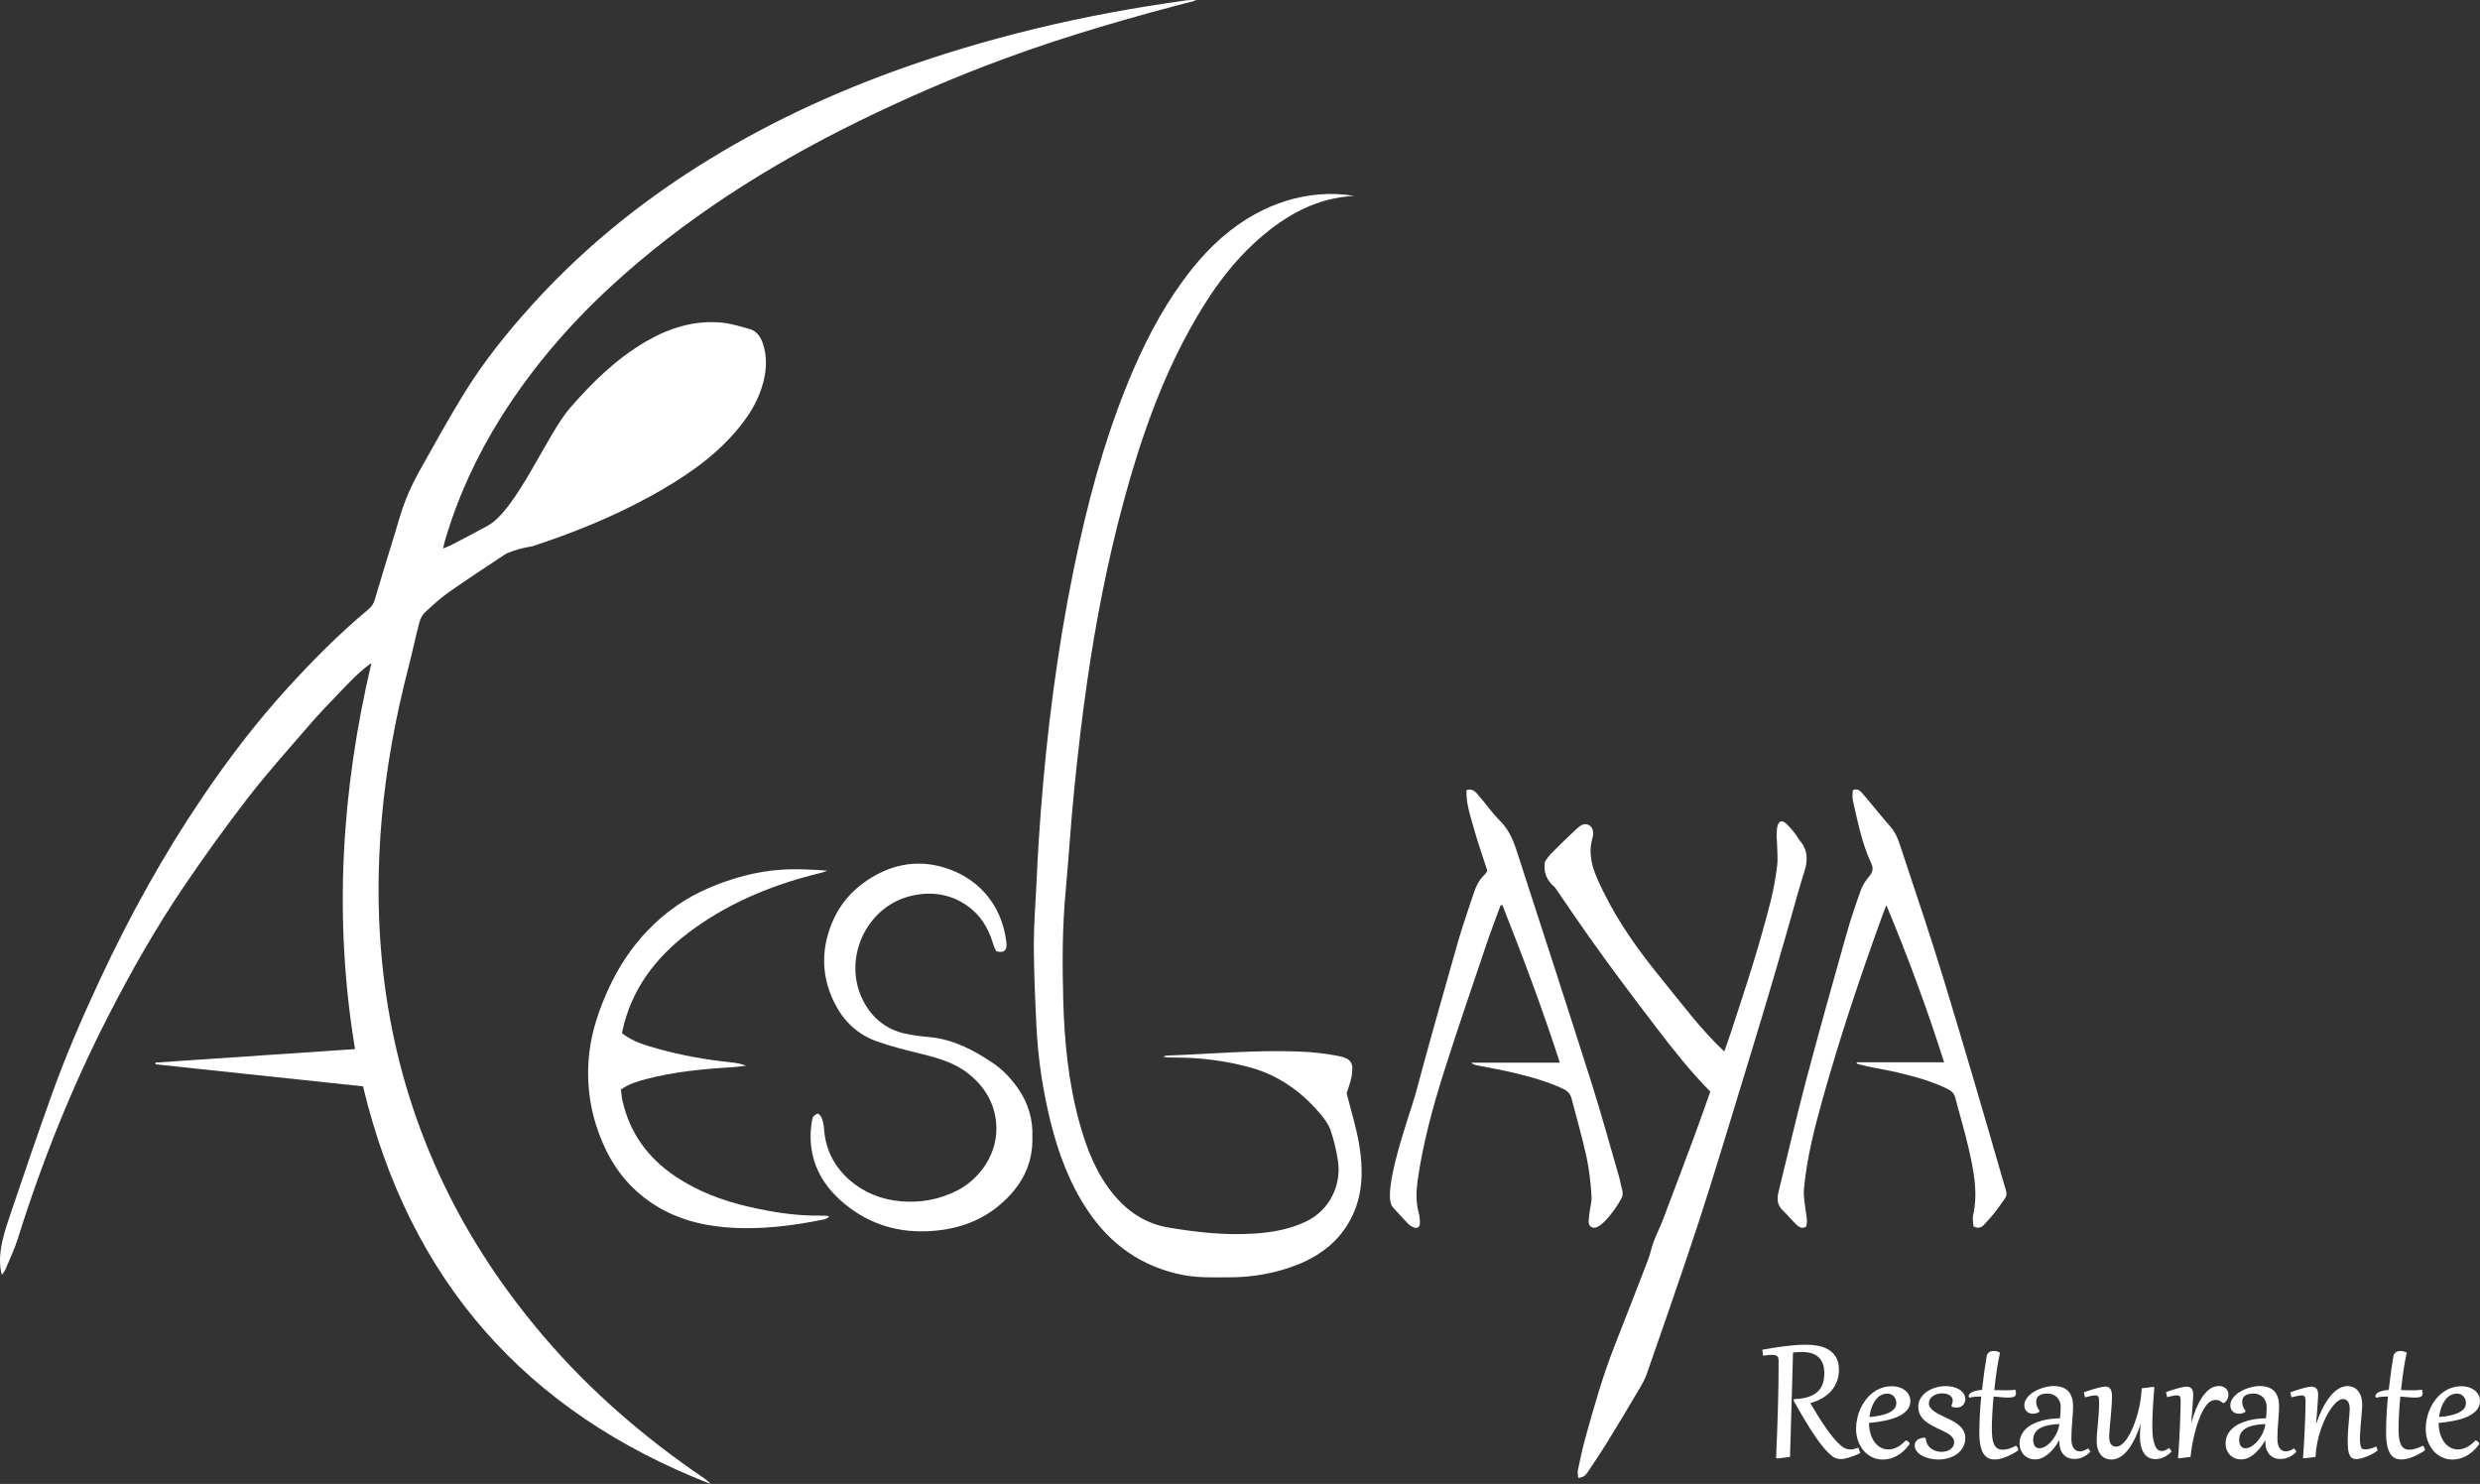 <?xml version="1.0" encoding="UTF-8"?>
<svg id="Capa_2" data-name="Capa 2" xmlns="http://www.w3.org/2000/svg" viewBox="0 0 4204.27 2515.7">
  <rect x="0" y="0" width="4204.27" height="2515.7" fill="#333333" stroke="none"/>
  <defs>
    <style>
      .cls-1 {
        fill: #fff;
        stroke-width: 0px;
      }
    </style>
  </defs>
  <g id="Capa_1-2" data-name="Capa 1">
    <g>
      <path class="cls-1" d="M3.19,2161.31c-9.88-34.47,5.33-75.85,16.26-108.2,22.3-65.97,44.81-131.87,68.32-197.42,24-66.93,52.27-132.14,82.38-196.56,49.94-106.83,106.81-209.73,172.95-307.41,43.14-63.7,89.57-124.86,141.31-181.91,43.95-48.47,89.86-94.9,140.18-136.82,5.45-4.54,8.73-9.53,10.74-16.35,10.87-36.81,22.15-73.49,33.42-110.18,6.05-19.7,11.37-39.71,18.88-58.84,6.99-17.81,15.62-35.11,24.97-51.83,23.66-42.33,47.2-84.78,72.49-126.13,33.17-54.23,72.8-103.81,115.32-150.99,77.3-85.76,164.95-159.49,261.43-222.79,109.34-71.73,226.15-128.43,348.8-173.43,80.39-29.5,162.36-53.82,245.52-74.02,82.61-20.07,166.17-35.34,250.35-47.2,7.05-.99,14.11-1.86,21.68-.61-110.27,28.5-218.75,59.61-325.72,98.98-84.37,31.05-166.71,66.73-247.44,106.31-151.56,74.3-296.22,165.84-420.47,280.63-71.35,65.92-133.9,139.12-185.56,221.42-41.08,65.45-73.12,135.09-94.87,209.34-1.04,3.54-1.74,7.17-3.02,12.51,5.07-2.02,8.61-3.1,11.83-4.77,21.3-11.09,42.64-22.12,63.71-33.65,49.04-26.86,100.82-155.09,139.68-199.74,37.6-43.22,78.24-83.22,128.33-112.44,40.04-23.36,82.59-36.71,129.22-32.23,15.58,1.5,30.9,6.4,46.15,10.49,12.19,3.27,18.94,12.56,22.94,24.02,7.69,22.08,6.77,44.25,1.02,66.61-8.36,32.49-26.08,59.66-47.71,84.58-40.02,46.08-90.11,79.07-142.9,108.2-64.13,35.39-131.84,62.6-201.37,85.35-15.22,2.18-29.86,6.31-43.91,12.4-32.48,21.39-65.03,42.72-96.85,65.08-14.47,10.17-27.71,22.21-40.66,34.32-4.58,4.28-7.97,10.91-9.59,17.08-6.7,25.51-12.13,51.34-18.71,76.88-21.75,84.42-37.68,169.89-45.21,256.74-18.69,215.57,11.37,422.97,105.5,619.41,44.97,93.84,102.4,179.38,169.94,258.45,79.01,92.49,170.34,170.87,270.61,239.23,4.22,2.87,8.32,5.91,11.45,9.93-313.13-121.73-510.5-345.1-589.14-674.05-117.13-12.44-234.53-24.92-351.93-37.39.06-.97.12-1.95.18-2.92,112.41-7.59,224.81-15.17,338.22-22.83-36.6-220.84-23.32-437.68,27.79-654.6-21.6,15.38-38.1,33.67-55.19,51.22-18.08,18.58-35.87,37.51-52.81,57.13-34.18,39.58-69.16,78.62-101.12,119.95-37.6,48.62-73.55,98.63-108.07,149.49-47.25,69.61-88.85,142.68-127.34,217.54-62.77,122.08-113.69,248.92-154.68,379.87-5.57,17.81-13.7,34.83-20.91,52.1-1.51,3.62-4.2,6.74-6.34,10.1Z"/>
      <path class="cls-1" d="M2295.78,332.11c-63.31,3.18-114.9,32.01-161.14,72.49-49.49,43.32-86.19,96.64-117.67,153.73-50.89,92.27-84.84,191.08-112.26,292.43-27.26,100.73-47.02,202.99-61.88,306.17-8.55,59.31-15.4,118.91-21.46,178.53-5.91,58.19-9.38,116.62-14.78,174.86-5.74,61.87-5.83,123.89-4.09,185.81,1.98,70.55,8.85,140.82,28.02,209.18,12.13,43.24,28.27,84.71,57.46,119.92,24.52,29.59,54.85,49.36,93.07,55.84,48.37,8.2,97.05,13.45,146.16,10.18,29.74-1.98,58.83-7.21,86.38-20.19,41.77-19.68,60.77-63.54,54.59-103.33-2.72-17.49-6.76-34.99-12.5-51.7-3.47-10.08-10.43-19.43-17.44-27.75-31.73-37.64-70.9-65.46-118.34-78.51-42.11-11.59-85.61-17.1-129.55-16.94-6,.02-11.99,0-18.4-1.35,1.89-.68,3.77-1.9,5.69-1.96,75.35-2.65,150.59-9.9,226.08-6.78,21.48.89,43.1,3.19,64.2,7.24,23.18,4.46,27.49,12.08,23.28,35.41-1.75,9.71-5.55,19.06-8.26,28.02,7.32,29.46,16.78,58.87,21.6,89.03,6.33,39.59,6.26,79.59-11.23,117.22-19.27,41.46-52.42,68.02-94.11,84.5-37.02,14.64-75.73,21.2-115.48,21.27-26.88.05-53.77,1.12-80.45-4.35-68.65-14.09-121.07-51.62-159.63-109.39-30.52-45.72-49.35-96.39-62.51-149.4-13.22-53.25-21.4-107.3-24.04-162.08-2.19-45.55-4.26-91.14-4.47-136.73-.15-34.02,2.7-68.05,4.32-102.07,1.22-25.4,2.3-50.81,4.01-76.18,2.3-33.96,4.76-67.93,7.83-101.83,12.41-136.81,31.81-272.62,61.88-406.69,22.3-99.42,50.53-197.15,91.15-290.93,26.27-60.66,57.72-118.28,99.15-170.07,30.3-37.88,65.43-70.23,108.35-93.53,33.31-18.09,68.55-29.17,106.55-32.52,20.27-1.79,40.03-.81,59.94,2.45Z"/>
      <path class="cls-1" d="M2899.4,1850.58c-33.4-33.89-62.07-69.96-90-106.65-19.79-26-39.68-51.92-59.16-78.15-19.19-25.84-38.17-51.84-56.75-78.12-19.41-27.45-38.34-55.23-57.23-83.03-14.75-12.32-20.41-27.08-16.97-44.29,3.37-4.66,6.58-9.56,10.62-13.6,14.21-14.23,28.51-28.4,43.29-42.03,5.58-5.15,13.09-10.32,20.68-5.79,7.92,4.72,7.95,14.09,5.71,21.94-9.6,33.64,4.72,62.48,18.58,90.87,26.07,53.41,60.77,101.37,98.18,147.24,33.74,41.38,67.67,87.14,106.74,123.56,4.44-12.73,8.65-24.13,12.4-35.67,12.75-39.22,25.81-78.35,37.83-117.8,10.18-33.4,19.71-67.03,28.3-100.87,5.06-19.93,8.65-40.35,11.1-60.76,1.58-13.17-.06-26.73-.32-40.11-.02-.8-5.09-48.3,15.59-31.17,8.73,8.33,16.21,17.64,22.45,27.93,13.85,15.67,14.97,32.68,8.79,52.23-10.69,33.79-19.66,68.12-29.52,102.18-11.74,40.56-23.43,81.13-35.53,121.58-15.53,51.91-31.37,103.72-47.2,155.54-16.38,53.61-32.62,107.25-49.45,160.72-12.67,40.26-25.8,80.39-39.37,120.36-21.89,64.47-44.18,128.8-66.66,193.07-2.98,8.52-7.57,16.6-12.2,24.41-17.87,30.18-35.84,60.3-54.22,90.18-10.57,17.18-21.91,33.89-33.06,50.7-3.46,5.22-7.44,10.11-16.59,10.3-.21-4.46-1.33-9.05-.45-13.21,3.86-18.21,7.67-36.47,12.63-54.39,14.58-52.67,29.52-105.24,49.54-156.21,18.96-48.25,37.84-96.54,56.42-144.94,4.08-10.62,6.25-21.97,10.22-32.64,4.32-11.59,10.16-22.61,14.56-34.18,18.08-47.52,36.01-95.09,53.71-142.75,9.34-25.15,18.1-50.51,27.35-76.42Z"/>
      <path class="cls-1" d="M2486.15,1339.38c11.42-3.42,16.24,4.41,21.33,10.23,12.01,13.72,22.37,29.04,35.29,41.79,14.7,14.52,22.32,32.33,28.39,51.01,42.43,130.64,84.92,261.27,126.5,392.19,16.85,53.05,31.51,106.8,47.05,160.26,2.01,6.91,3.01,14.11,5.01,21.02,2.18,7.52,1.27,13.93-3.79,20.19,4.22-5.23-29.91,51.9-46.81,44.75-8.37-3.54-5.54-12.57-5.11-19.27.74-11.45,4.76-22.92,4.02-34.17-1.44-21.94-3.71-44.06-8.37-65.5-7.24-33.29-16.81-66.07-25.31-99.08-2.02-7.84-6.21-12.95-13.94-16.64-27.55-13.13-56.79-20.84-86.2-27.91-20.07-4.82-40.49-8.15-60.74-12.21-3.16-.63-6.24-1.65-9.2-4.51h150.11c-29.61-91.48-62.68-179.59-97.42-267.09-1,.06-1.99.11-2.99.17-8.02,21.96-16.5,43.76-23.97,65.91-24.39,72.33-49.23,144.52-72.32,217.27-19.02,59.95-35.45,120.7-44.33,183.17-2.58,18.14-3.28,36.31,1.6,54.37,1.6,5.93,2.25,12.31,2.15,18.47-.11,6.71-4.56,9.42-10.78,6.92-3.46-1.39-6.85-3.68-9.45-6.36-8.68-8.96-17-18.28-25.45-27.48-21.34-23.23,30.19-162.14,38.17-191.9,23.13-86.26,47.55-172.18,72.01-258.09,7.75-27.23,17.37-53.93,26.13-80.87,4.05-12.45,9.28-24.18,19.15-33.35,2.38-2.21,3.89-5.35,4.62-6.39-7.72-23.89-15.68-45.97-21.9-68.54-6.16-22.36-14.52-44.51-13.46-68.35Z"/>
      <path class="cls-1" d="M1750.15,1926.72c1.49,48.41-19.44,85.2-54.36,115.18-35.87,30.79-78.59,43.75-124.88,45.46-55.74,2.06-105.09-15.46-146.57-52.94-32.07-28.98-50.37-64.98-50.21-108.98.04-9.95,1.31-20.02,3.34-29.76.67-3.2,5.19-6.71,8.65-7.72,1.56-.46,5.92,4.44,7.05,7.61,2.08,5.8,3.39,12.07,3.82,18.23,2.48,35.46,17.72,64.81,44.22,87.6,24.28,20.88,53.6,32.25,85.36,35.12,33.59,3.03,65.93-2.81,96.41-18.3,36.23-18.42,71.73-62.81,65.54-117.28-3.83-33.71-20.98-60.34-47.38-81.18-23.28-18.38-50.97-26.07-79.12-33.05-25.11-6.23-50.38-12.39-74.74-20.96-41.37-14.54-66.96-45.54-81.25-85.93-14.29-40.39-10.79-80.54,6.19-119.34,12.22-27.92,31.95-50.49,57.01-67.46,38.39-26,80.94-35.83,126.27-23.73,59.48,15.88,102.2,61.53,110.35,126.51,2.35,14.93-3.22,20.58-16.71,16.94-3.07-4.69-4.88-10.33-6.57-15.76-7.81-25.08-21.17-46.26-42.93-61.5-28.97-20.3-61.09-24.58-94.85-16.73-76.41,17.76-117.83,107.58-81.22,178.29,14.61,28.23,37.63,47.34,68.81,54.85,14.38,3.46,29.31,4.96,44.08,6.4,40.08,3.9,74.29,22.02,106.78,43.9,16.82,11.33,30.78,26.13,42.4,42.79,17.28,24.79,25.61,52.42,24.52,81.74Z"/>
      <path class="cls-1" d="M3147.93,1800.93h147.85c-28.75-90.87-61.34-178.77-97.88-266.41-2.54,6.56-5.2,13.08-7.59,19.69-36.91,102.16-71.49,205.09-100.69,309.74-13.82,49.52-26.55,99.4-31.34,150.75-1.22,13.12,1.45,26.69,3.15,39.95,1.1,8.55,3.39,16.9.19,25.16-7.41,3.77-12.61.09-17.1-4.42-7.46-7.47-14.12-15.78-21.82-22.98-9.69-9.06-10.71-19.39-7.69-31.54,15.53-62.45,29.86-125.21,46.32-187.41,22-83.13,45.31-165.93,68.61-248.71,7.15-25.41,15.67-50.48,24.55-75.35,2.98-8.34,8.16-16.3,13.87-23.16,6.18-7.41,8.29-13.33,3.77-22.97-15.82-33.74-22.66-70.29-31.02-106.32-.64-2.77-.62-5.73-.63-8.61,0-2.83.35-5.66.57-8.63,7.82-3.91,12.39,1.02,16.37,5.51,8.91,10.06,17.27,20.61,25.9,30.93,7.09,8.47,14.04,17.06,21.4,25.29,10.98,12.26,15.15,27.77,20.08,42.69,23.84,72.1,48.29,144.02,70.41,216.65,34.57,113.49,67.84,227.38,100.71,341.38,7.86,27.24,9.78,20.48-9.47,47.07-6.73,9.3-14.44,17.94-22.24,26.38-4.28,4.63-9.71,8.09-18.43,3.71-.35-5.6-2.3-12.48-.9-18.6,9.14-39.87.53-78.45-8.19-116.86-6.26-27.61-14.83-54.68-21.7-82.16-1.98-7.93-6.33-12.06-13.25-15.5-26.92-13.35-55.7-21.03-84.64-28.02-22.98-5.55-46.92-8.22-69.57-15.05.13-.74.25-1.47.38-2.21Z"/>
      <path class="cls-1" d="M1054.38,1751.49c18.72,14.81,39.7,20.47,60.37,26.34,40.71,11.55,82.31,18.72,124.4,23.14,8.55.9,17.04,2.34,25.74,5.64-7.26.87-14.5,2.12-21.79,2.54-49.88,2.92-99.54,7.49-148.04,20.3-14.33,3.79-28.66,7.93-42.41,17.55.82,6.06,1.21,12.65,2.64,19.02,12.31,54.74,43.03,96.91,89.14,127.98,37.89,25.54,80.01,41.41,124.34,51.66,39.86,9.22,80.07,15.7,121.16,15.16,3.85-.05,7.7.06,11.54.24.84.04,1.65.69,4.48,1.97-3.72,1.84-6.1,3.67-8.74,4.21-55.73,11.32-111.91,18.28-168.83,13.19-40.99-3.67-80.07-14-115.76-35.94-38.95-23.95-67.34-56.9-86.65-97.78-24.37-51.59-33.48-106.33-26.85-162.74,4.44-37.76,16.92-73.83,32.88-108.51,16.61-36.1,38.19-68.98,65.57-97.63,29.8-31.18,64.54-55.69,104.51-72.67,39.21-16.66,79.86-27.84,122.28-30.75,25.77-1.77,51.77-.33,78.24,1.58-3.13,1.14-6.18,2.59-9.4,3.37-77.75,18.71-151.15,47.78-216.38,94.66-56.8,40.82-100.34,92.13-118.75,161.53-1.34,5.04-2.36,10.17-3.69,15.94Z"/>
      <g>
        <path class="cls-1" d="M3148.97,2454.73c-2.24.83-4.32,1.46-6.18,1.88-3.49.78-7.63.84-11.2,0-1.69-.4-3.4-1.06-5.08-1.96-1.71-.92-3.51-2.15-5.37-3.67-1.88-1.54-3.93-3.47-6.1-5.74-2.76-2.81-5.74-6.18-8.87-10.03-3.13-3.84-6.63-8.54-10.43-13.96-3.78-5.41-8.01-11.81-12.55-19.03-4.28-6.8-9.07-14.71-14.24-23.53,6.83-1.91,13.14-4.44,18.78-7.53,6.2-3.4,11.56-7.55,15.93-12.33,4.38-4.8,7.82-10.32,10.22-16.41,2.4-6.1,3.62-12.89,3.62-20.21,0-7.96-1.47-14.75-4.38-20.17-2.91-5.42-6.96-9.85-12.05-13.18-5.04-3.29-11.05-5.67-17.88-7.08-6.74-1.39-14.15-2.09-22.02-2.09-5.82,0-11.99.26-18.33.77-6.34.51-12.72,1.18-18.96,1.99-6.24.8-12.42,1.7-18.38,2.67-5.95.97-11.48,1.92-16.46,2.83l-1.41.26,1.36,10.11,1.5-.22c5.44-.79,9.96-1.2,13.43-1.2,2.43,0,4.44.22,5.96.67,1.39.4,2.48,1.02,3.23,1.83.76.83,1.31,1.93,1.62,3.28.35,1.5.53,3.34.53,5.47,0,13.34-.11,26.61-.32,39.41-.22,12.87-.5,25.96-.85,38.9-.35,13.01-.8,26.6-1.33,40.39-.54,13.83-1.13,28.47-1.78,43.91l-.06,1.4,3.02.34,20.58-2.61,1.17-38.21c.38-12.35.73-24.38,1.05-36.09.32-11.7.65-22.92.97-33.66.32-10.74.61-20.62.85-29.63l.65-23.94c.17-6.25.31-11.36.41-15.34,2.55-.3,4.92-.54,7.06-.73,2.49-.21,5.14-.32,7.87-.32,12.62,0,22.24,3.04,28.6,9.04,6.33,5.97,9.54,15.19,9.54,27.41,0,6.42-.9,12.3-2.66,17.48-1.74,5.1-4.59,9.55-8.46,13.24-3.89,3.71-9.07,6.69-15.4,8.87-6.4,2.2-14.38,3.51-23.71,3.87l-1.24.05-.43,2.78.25.45c7.02,12.65,13.55,23.97,19.4,33.63,5.86,9.67,11.26,18.16,16.07,25.21,4.81,7.07,9.2,13.05,13.03,17.78,3.84,4.73,7.28,8.54,10.21,11.31,1.81,1.75,3.52,3.29,5.11,4.57,1.63,1.32,3.3,2.43,4.94,3.27,1.65.86,3.37,1.51,5.09,1.94,1.73.43,3.56.65,5.45.65,3.67,0,8.27-.79,13.66-2.36,5.32-1.55,11.5-3.92,18.37-7.06l1.24-.56-3.2-9.36-1.44.54Z"/>
        <path class="cls-1" d="M3217.52,2401.55c6.46-2.93,11.62-6.56,15.32-10.79,3.81-4.35,5.74-9.52,5.74-15.36,0-4-.88-7.64-2.61-10.81-1.71-3.14-4.04-5.81-6.92-7.95-2.84-2.11-6.19-3.75-9.95-4.88-3.73-1.11-7.71-1.68-11.81-1.68-6.17,0-12.03.98-17.42,2.91-5.37,1.93-10.37,4.62-14.85,8.01-4.47,3.37-8.52,7.41-12.03,11.99-3.5,4.56-6.5,9.56-8.93,14.86-2.43,5.3-4.31,10.94-5.59,16.77-1.28,5.84-1.93,11.76-1.93,17.6,0,7.19,1.13,14.02,3.36,20.32,2.23,6.31,5.38,11.88,9.35,16.58,3.99,4.71,8.83,8.48,14.37,11.19,5.56,2.73,11.76,4.11,18.42,4.11,3.88,0,7.86-.52,11.84-1.54,3.98-1.02,7.94-2.62,11.78-4.74,3.82-2.12,7.55-4.79,11.09-7.94s6.88-6.92,9.93-11.16c.35-.47.54-1.01.54-1.54,0-.72-.27-1.43-.81-2.11-.38-.48-.84-.94-1.36-1.36-.49-.4-1.03-.77-1.61-1.1-.54-.31-.98-.56-1.33-.73l-.98-.5-.77.79c-5.07,5.23-10.12,9.05-15.02,11.35-9.63,4.54-19.06,4.54-26.94.24-3.94-2.15-7.41-5.2-10.34-9.07-2.95-3.91-5.3-8.68-6.99-14.19-1.7-5.53-2.56-11.74-2.56-18.45,9.4-.86,18.29-2.15,26.45-3.82,8.6-1.76,16.19-4.12,22.56-7.01ZM3169.19,2402.27c.32-2.55.79-5.17,1.38-7.81.73-3.24,1.7-6.46,2.89-9.56,1.17-3.07,2.61-6.02,4.28-8.75,1.64-2.7,3.57-5.09,5.72-7.12,2.12-2,4.56-3.6,7.24-4.76,2.65-1.15,5.65-1.73,8.93-1.73,2.14,0,4.16.42,6.01,1.24,1.85.83,3.47,1.98,4.8,3.41,1.34,1.44,2.41,3.17,3.17,5.13.76,1.97,1.15,4.12,1.15,6.4,0,3.41-.98,6.34-3,8.98-2.06,2.68-5.1,5.04-9.04,7-4.04,2.01-9.09,3.68-14.99,4.96-5.48,1.19-11.71,2.07-18.53,2.62Z"/>
        <path class="cls-1" d="M3308.45,2382.39l-.22.5.64,2.12.79.22c2.59.73,5.12,1.11,7.54,1.11h0c2.64-.06,4.93-.58,6.79-1.54,1.85-.95,3.37-2.15,4.52-3.58,1.14-1.41,1.96-2.96,2.45-4.59.47-1.59.71-3.09.71-4.46,0-3.51-.94-6.72-2.79-9.54-1.8-2.75-4.27-5.11-7.32-7.03-3-1.88-6.54-3.33-10.53-4.3-7-1.71-14.88-1.95-23.14-.5-3.6.63-7.16,1.61-10.56,2.9-3.42,1.29-6.67,2.93-9.68,4.86-3.04,1.95-5.75,4.25-8.06,6.84-2.33,2.62-4.2,5.6-5.55,8.86-1.36,3.29-2.05,6.93-2.05,10.83,0,3.6.53,6.93,1.58,9.9,1.05,2.96,2.51,5.68,4.34,8.08,1.81,2.37,3.96,4.56,6.39,6.52,2.38,1.92,4.98,3.72,7.72,5.36,2.72,1.63,5.58,3.17,8.48,4.55,2.88,1.37,5.75,2.74,8.59,4.07,3.21,1.56,6.34,3.1,9.3,4.59,2.89,1.46,5.45,3.06,7.62,4.77,2.11,1.66,3.82,3.51,5.06,5.51,1.19,1.9,1.79,4.16,1.79,6.71s-.57,4.71-1.7,6.68c-1.15,2.01-2.71,3.73-4.62,5.1-1.95,1.4-4.25,2.5-6.81,3.25-5.39,1.59-11.42,1.52-17.29-.16-3.02-.86-5.82-2.2-8.3-3.98-2.46-1.75-4.56-4.05-6.25-6.83-1.67-2.75-2.7-6.09-3.06-9.93l-.06-.6-1.54-1.35-.59.02c-1.98.06-3.95.33-5.85.81-1.95.49-3.73,1.25-5.32,2.24-1.64,1.04-2.99,2.39-3.99,4.04-1.03,1.69-1.55,3.74-1.55,6.11,0,2.67.62,5.15,1.84,7.38,1.18,2.17,2.82,4.16,4.86,5.91,2,1.72,4.36,3.25,7.01,4.56,2.61,1.29,5.42,2.4,8.35,3.28,2.91.88,5.96,1.55,9.06,1.99,3.1.44,6.14.66,9.05.66,5.82,0,11.51-.79,16.93-2.36,5.44-1.58,10.34-3.92,14.55-6.97,4.25-3.07,7.69-6.9,10.23-11.37,2.57-4.51,3.87-9.73,3.87-15.51,0-4.87-1.06-9.18-3.15-12.82-2.05-3.56-4.75-6.75-8.05-9.49-3.25-2.7-6.98-5.13-11.09-7.24-4.04-2.07-8.16-4.1-12.24-6.04-3.64-1.71-7.17-3.45-10.49-5.14-3.27-1.67-6.2-3.49-8.7-5.39-2.44-1.85-4.42-3.9-5.88-6.1s-2.09-4.44-2.09-7.12c0-2.06.5-4.09,1.49-6.02,1-1.96,2.48-3.74,4.38-5.29,1.92-1.57,4.33-2.86,7.16-3.82,2.85-.96,6.13-1.45,9.77-1.45,2.03,0,4.14.23,6.26.69,2.07.45,3.97,1.18,5.65,2.17,1.64.97,3.02,2.22,4.1,3.74,1.03,1.44,1.57,3.26,1.62,5.39,0,1.12-.15,2.37-.45,3.71-.3,1.35-.81,2.86-1.52,4.49Z"/>
        <path class="cls-1" d="M3418.5,2451.68l-.76-.76-.96.48c-4.48,2.21-8.51,3.84-11.98,4.83-8.07,2.31-14.39,1.83-18.53-.79-2.38-1.51-4.29-3.73-5.67-6.6-1.43-2.99-2.45-6.71-3.01-11.05-.58-4.43-.87-9.55-.87-15.22,0-3.06.05-6.69.16-10.78.11-4.09.28-8.61.52-13.45.24-4.79.56-9.98.97-15.42.37-4.98.82-10.13,1.34-15.34,4.64.34,8.98.71,12.92,1.1,4.4.43,8.46.65,12.05.65,3.92,0,6.87-.37,9.02-1.14,1.8-.64,3.94-2.2,3.94-6.02,0-.75-.09-1.56-.27-2.41-.17-.78-.39-1.65-.67-2.61l-.38-1.31-1.34.25c-3.01.57-6.96.86-11.75.86h-4.24c-1.66,0-3.55-.03-5.61-.08-2.07-.05-4.31-.11-6.71-.16-1.86-.04-3.79-.1-5.77-.18,1.04-10.01,2.29-20.29,3.75-30.61,1.52-10.81,3.43-21.44,5.67-31.57l.24-1.08-.97-.55c-1.35-.76-2.81-1.35-4.35-1.76-2.49-.66-5.56-.88-8.78-.27-1.28.25-2.49.68-3.6,1.29-1.14.63-2.14,1.49-2.99,2.56-.88,1.1-1.48,2.49-1.8,4.14-1.4,7.85-2.81,16.89-4.21,26.86-1.34,9.6-2.63,19.92-3.82,30.69-2.86.23-5.54.59-7.98,1.06-2.83.55-5.3,1.26-7.35,2.1-2.12.87-3.81,1.87-5.04,2.98-1.43,1.29-2.15,2.73-2.15,4.3,0,.67.13,1.27.4,1.8l.54,1.08,1.17-.29c2.49-.62,5.55-1.08,9.08-1.37,3.11-.25,6.48-.42,10.04-.49-.47,4.66-.9,9.39-1.28,14.09-.43,5.27-.78,10.67-1.05,16.03-.27,5.3-.48,10.62-.65,15.81-.16,5.2-.24,10.3-.24,15.18,0,8.78.62,16.17,1.85,21.95,1.24,5.86,3.03,10.61,5.29,14.11,2.33,3.6,5.16,6.15,8.4,7.58,3.16,1.4,6.7,2.11,10.49,2.11,2.84,0,5.89-.37,9.05-1.09,3.12-.71,6.4-1.74,9.74-3.05,3.33-1.31,6.75-2.9,10.17-4.71,3.41-1.81,6.85-3.86,10.21-6.09l.76-.5-.09-.9c-.25-2.44-1.24-4.54-2.93-6.24Z"/>
        <path class="cls-1" d="M3538.81,2456.14c-4.85,2.91-9.27,4.39-13.11,4.39-4.22,0-7.53-1.71-10.14-5.24-2.67-3.62-4.03-9.2-4.03-16.59,0-4.85.15-9.79.44-14.68.29-4.9.63-9.74,1.01-14.38.38-4.66.72-9.16,1.01-13.38.3-4.28.45-8.25.45-11.81,0-5.28-.6-10.09-1.79-14.3-1.21-4.29-3.17-8-5.8-11.03-2.66-3.05-6.15-5.41-10.37-7-4.16-1.56-9.21-2.36-15.02-2.36-3.15,0-6.59.35-10.25,1.04-3.64.68-7.31,1.68-10.92,2.97-3.61,1.28-7.16,2.88-10.55,4.74-3.42,1.88-6.48,4.04-9.09,6.42-2.64,2.41-4.79,5.12-6.4,8.06-1.65,3.01-2.49,6.27-2.49,9.68,0,2.14.38,4.1,1.13,5.84.75,1.75,1.79,3.25,3.1,4.46,1.3,1.21,2.86,2.14,4.64,2.78,1.74.62,3.64.94,5.63.94,3.34,0,6.68-.81,9.95-2.41l.54-.27.8-2.21-.48-.65c-1.74-2.35-3.07-4.79-3.95-7.25-.88-2.43-1.32-4.88-1.32-7.28,0-2.02.33-3.91.99-5.64.64-1.69,1.67-3.11,3.12-4.36,1.48-1.26,3.46-2.28,5.88-3.02,2.48-.76,5.59-1.14,9.25-1.14,2.68,0,5.39.46,8.08,1.37,2.65.9,5.06,2.29,7.16,4.15,2.09,1.84,3.81,4.25,5.11,7.16,1.31,2.92,1.97,6.43,1.97,10.45,0,3.77-.12,7.26-.36,10.38-.21,2.71-.47,5.55-.78,8.47-5.45.05-10.87.42-16.12,1.1-5.71.73-11.19,1.86-16.29,3.36-5.13,1.5-9.95,3.41-14.32,5.68-4.42,2.29-8.28,5.06-11.46,8.22-3.21,3.18-5.76,6.84-7.58,10.86-1.83,4.05-2.76,8.61-2.76,13.53,0,3.83.65,7.42,1.92,10.68,1.28,3.26,3.09,6.13,5.4,8.53,2.31,2.4,5.13,4.3,8.37,5.67,3.24,1.36,6.86,2.05,10.75,2.05,4.75,0,9.34-1.16,13.66-3.44,4.22-2.24,8.25-5.2,11.97-8.81,3.69-3.58,7.12-7.71,10.21-12.26,1.85-2.73,3.58-5.51,5.17-8.31-.03.81-.04,1.62-.04,2.42,0,4.83.62,9.14,1.85,12.83,1.25,3.74,3.04,6.89,5.32,9.38,2.29,2.5,5.06,4.4,8.22,5.66,3.12,1.25,6.57,1.88,10.24,1.88,4.87,0,9.58-.99,14.01-2.95,4.4-1.95,8.52-4.83,12.24-8.55l.88-.87-3.83-5.67-1.22.73ZM3489.12,2423.32c-1.17,3.52-2.67,6.93-4.45,10.12-1.78,3.19-3.8,6.17-6.02,8.86-2.21,2.68-4.55,5.01-6.96,6.93-2.39,1.9-4.84,3.41-7.3,4.48-2.38,1.04-4.7,1.57-6.91,1.57-1.89,0-3.51-.36-4.81-1.07-1.32-.72-2.42-1.71-3.27-2.96-.89-1.3-1.55-2.83-1.96-4.55-.43-1.79-.65-3.69-.65-5.66,0-3.49.58-6.59,1.73-9.21,1.15-2.63,2.76-4.94,4.79-6.86,2.05-1.95,4.54-3.61,7.39-4.93,2.91-1.35,6.12-2.46,9.53-3.29,3.44-.84,7.14-1.47,10.98-1.86,3.3-.34,6.66-.57,10.02-.7-.42,3.11-1.13,6.18-2.11,9.15Z"/>
        <path class="cls-1" d="M3676.07,2455.61c-.63.42-1.38.89-2.25,1.42-.82.5-1.75.97-2.75,1.4-1.01.43-2.09.8-3.23,1.1-1.08.29-2.18.43-3.29.43-1.82,0-3.67-.54-5.5-1.61-1.81-1.06-3.47-3.08-4.95-6-1.54-3.06-2.83-7.35-3.82-12.75-1-5.45-1.51-12.6-1.51-21.24,0-4.57.08-9.66.24-15.13.16-5.46.41-11.11.73-16.79.32-5.7.69-11.47,1.09-17.17.4-5.68.85-11.14,1.33-16.23l.15-1.54-2.98-.18-18.49,2.27-.08,1.24c-.85,13.51-2.82,26.28-5.85,37.94-3.03,11.68-6.75,22.33-11.05,31.68-4.27,9.27-8.79,16.4-13.44,21.18-4.48,4.6-8.84,6.93-12.97,6.93-3.6,0-6.38-1.27-8.53-3.89-2.19-2.67-3.29-7.08-3.29-13.1,0-2.09.12-4.76.36-7.92.24-3.2.54-6.74.89-10.51.35-3.82.72-7.87,1.13-12.15.39-4.18.77-8.52,1.13-12.89.35-4.29.65-8.58.89-12.75.24-4.18.37-8.16.37-11.83,0-2.48-.16-4.73-.46-6.69-.32-2.05-.91-3.85-1.75-5.34-.89-1.58-2.08-2.81-3.56-3.64-1.46-.82-3.31-1.24-5.5-1.24-1.06,0-2.64.19-4.83.59-2.1.38-4.69.96-7.69,1.72-3,.76-6.44,1.73-10.24,2.88-3.83,1.17-8,2.55-12.37,4.1l-1.24.44,1.81,8.67,1.55-.44c3.16-.9,6.22-1.62,9.11-2.15,5.44-1,8.77-1.03,10.51-.14.76.39,1.32.98,1.71,1.81.46.97.77,2.24.91,3.77.16,1.68.24,3.7.24,6,0,5.8-.22,11.75-.64,17.69-.43,5.98-.9,11.84-1.41,17.41-.51,5.63-.98,10.93-1.41,15.91-.43,4.99-.65,9.45-.65,13.25,0,5.9.69,10.95,2.06,15.01,1.38,4.11,3.27,7.49,5.61,10.02,2.36,2.56,5.09,4.43,8.13,5.56,2.98,1.11,6.13,1.67,9.36,1.67,4.32,0,8.9-1.27,13.62-3.77,4.68-2.48,9.39-6.64,13.99-12.38,4.55-5.67,9.04-13.21,13.35-22.42,2.94-6.28,5.75-13.64,8.41-22-.22,2.11-.41,4.11-.57,5.99-.22,2.66-.38,5.21-.49,7.56-.11,2.36-.16,4.75-.16,7.09,0,7.32.71,13.54,2.12,18.49,1.42,5.01,3.34,9.09,5.71,12.14,2.41,3.1,5.23,5.34,8.39,6.68,3.11,1.31,6.36,1.97,9.67,1.97,2.58,0,5.17-.31,7.7-.93,2.51-.61,4.95-1.48,7.23-2.56,2.27-1.08,4.47-2.38,6.52-3.85,2.05-1.47,3.91-3.06,5.53-4.74l.87-.9-4.24-5.91-1.21.81Z"/>
        <path class="cls-1" d="M3777.86,2364.18c0-2.1-.43-4.07-1.28-5.85-.84-1.76-1.99-3.31-3.42-4.59-1.43-1.28-3.14-2.29-5.09-3-1.94-.7-4.04-1.06-6.24-1.06-6.13,0-11.83,2.05-16.96,6.1-4.99,3.94-9.62,9.42-13.75,16.27-4.1,6.78-7.83,14.87-11.11,24.05-1.9,5.33-3.71,10.96-5.39,16.81.04-.39.07-.77.1-1.16.43-4.82.82-9.5,1.17-13.9.35-4.45.66-8.61.93-12.49.27-3.88.5-7.28.69-10.22.19-2.94.34-5.32.44-7.15.15-2.49.16-3.12.16-3.4,0-4.4-.87-7.81-2.59-10.14-1.83-2.46-4.8-3.71-8.83-3.71-2.07,0-5.86.66-11.57,2.02-5.58,1.33-12.94,3.64-21.88,6.87l-1.22.44,1.79,8.61,1.51-.38c1.93-.48,3.63-.9,5.11-1.25,1.43-.34,2.75-.62,3.92-.83,1.16-.21,2.21-.37,3.13-.47.92-.1,1.81-.15,2.66-.15,1.61,0,2.88.19,3.77.57.78.33,1.35.83,1.75,1.51.46.78.76,1.81.89,3.04.16,1.39.23,3.08.23,5,0,2.42-.04,5.75-.12,9.9-.08,4.17-.22,8.96-.4,14.22-.19,5.3-.4,11-.65,17.11-.24,6.1-.53,12.31-.85,18.47-.31,6.04-.67,12.21-1.05,18.35-.37,5.99-.78,11.6-1.21,16.68l-.13,1.53,2.96.19,18.21-2.26.11-1.2c.32-3.47.87-7.8,1.65-12.87.77-5.09,1.8-10.6,3.05-16.38,1.25-5.76,2.76-11.79,4.5-17.91,1.72-6.08,3.69-11.97,5.85-17.5,2.14-5.5,4.54-10.58,7.13-15.1,2.55-4.45,5.33-8.06,8.27-10.74,1.74-1.59,3.68-2.83,5.77-3.67,3.99-1.61,8.5-1.69,12.31-.13,1.87.78,3.9,2.07,6.03,3.84l.42.35h1.69l.4-.31c2.45-1.86,4.27-4.05,5.41-6.49,1.14-2.43,1.72-4.99,1.72-7.62Z"/>
        <path class="cls-1" d="M3888.05,2456.14c-4.85,2.91-9.27,4.39-13.11,4.39-4.22,0-7.53-1.71-10.13-5.24-2.67-3.62-4.03-9.2-4.03-16.59,0-4.85.15-9.79.44-14.68.29-4.93.63-9.77,1.01-14.38.39-4.84.72-9.22,1.01-13.38.3-4.29.45-8.26.45-11.81,0-5.28-.6-10.09-1.79-14.29-1.21-4.29-3.17-8-5.8-11.03-2.66-3.05-6.15-5.41-10.37-7-4.16-1.56-9.22-2.36-15.02-2.36-3.15,0-6.6.35-10.25,1.04-3.64.68-7.31,1.68-10.92,2.97-3.61,1.29-7.16,2.88-10.55,4.74-3.43,1.88-6.49,4.04-9.09,6.42-2.64,2.41-4.79,5.12-6.4,8.06-1.65,3.01-2.49,6.27-2.49,9.68,0,2.14.38,4.1,1.13,5.84.75,1.75,1.8,3.25,3.1,4.46,1.3,1.21,2.86,2.14,4.64,2.78,1.74.62,3.64.94,5.63.94,3.34,0,6.68-.81,9.95-2.41l.54-.27.81-2.21-.48-.65c-1.74-2.34-3.07-4.78-3.95-7.25-.88-2.43-1.32-4.88-1.32-7.28,0-2.01.33-3.91.99-5.64.63-1.66,1.68-3.13,3.12-4.36,1.48-1.26,3.46-2.28,5.88-3.02,2.48-.76,5.59-1.14,9.25-1.14,2.68,0,5.39.46,8.07,1.37,2.65.9,5.06,2.29,7.16,4.15,2.09,1.84,3.81,4.25,5.11,7.16,1.31,2.91,1.97,6.43,1.97,10.45,0,3.76-.12,7.25-.36,10.38-.21,2.7-.47,5.54-.78,8.47-5.45.05-10.87.42-16.12,1.1-5.71.73-11.19,1.87-16.29,3.36-5.13,1.5-9.95,3.41-14.32,5.68-4.42,2.29-8.28,5.06-11.47,8.22-3.21,3.19-5.76,6.84-7.58,10.86-1.83,4.05-2.76,8.6-2.76,13.53,0,3.83.65,7.42,1.92,10.68,1.28,3.27,3.1,6.13,5.4,8.53,2.31,2.4,5.13,4.3,8.37,5.67,3.24,1.36,6.86,2.05,10.75,2.05,4.75,0,9.34-1.16,13.66-3.44,4.22-2.24,8.25-5.2,11.97-8.81,3.68-3.57,7.12-7.7,10.21-12.26,1.85-2.73,3.57-5.51,5.17-8.31-.03.81-.04,1.62-.04,2.42,0,4.82.62,9.14,1.85,12.83s3.04,6.9,5.32,9.38c2.29,2.5,5.06,4.4,8.22,5.67,3.12,1.25,6.57,1.88,10.24,1.88,4.87,0,9.58-.99,14.01-2.95,4.4-1.95,8.52-4.83,12.24-8.55l.87-.87-3.83-5.67-1.22.73ZM3838.35,2423.32c-1.18,3.53-2.67,6.93-4.45,10.12-1.78,3.19-3.8,6.17-6.02,8.86-2.21,2.68-4.55,5.01-6.96,6.93-2.39,1.9-4.84,3.41-7.3,4.48-2.38,1.04-4.71,1.57-6.91,1.57-1.89,0-3.51-.36-4.81-1.07-1.32-.72-2.42-1.71-3.27-2.96-.89-1.29-1.55-2.82-1.96-4.55-.43-1.78-.64-3.69-.64-5.66,0-3.49.58-6.59,1.73-9.21,1.15-2.63,2.76-4.94,4.79-6.86,2.05-1.95,4.54-3.61,7.39-4.93,2.91-1.35,6.12-2.46,9.53-3.29,3.45-.84,7.14-1.47,10.98-1.86,3.3-.34,6.66-.57,10.02-.7-.42,3.11-1.13,6.18-2.11,9.15Z"/>
        <path class="cls-1" d="M4026.89,2452.83c-2.97,1.36-5.96,2.43-8.88,3.18-2.88.74-5.68,1.12-8.34,1.12-1.73,0-3.19-.25-4.34-.73-1.03-.43-1.84-1.24-2.48-2.46-.72-1.37-1.25-3.31-1.58-5.75-.34-2.55-.51-5.93-.51-10.06,0-2.4.09-5.24.28-8.43.19-3.25.42-6.7.69-10.27.26-3.56.58-7.26.92-10.99.35-3.75.66-7.29.93-10.63.27-3.34.5-6.38.69-9.1.19-2.75.29-4.97.29-6.6,0-5.68-.68-10.6-2.01-14.64-1.35-4.07-3.2-7.47-5.51-10.09-2.33-2.64-5.03-4.59-8.03-5.81-2.96-1.2-6.09-1.8-9.28-1.8-4.59,0-9.45,1.39-14.45,4.14-4.94,2.72-9.95,7.18-14.89,13.24-4.89,6.01-9.76,13.93-14.47,23.54-3.34,6.82-6.57,14.82-9.62,23.88.07-.7.13-1.4.19-2.09.42-4.66.82-9.27,1.17-13.7.35-4.42.66-8.58.93-12.49.27-3.9.5-7.37.69-10.38.19-3.02.34-5.51.45-7.48.11-2.02.16-3.27.16-3.83,0-4.96-.99-8.43-3.03-10.6-2.04-2.16-4.86-3.25-8.4-3.25-1.4,0-3.23.22-5.61.67-2.3.44-4.98,1.07-7.94,1.88-2.93.8-6.22,1.77-9.78,2.88-3.52,1.1-7.25,2.35-11.07,3.69l-1.24.44,1.8,8.65,1.53-.41c3.38-.9,6.45-1.62,9.11-2.16,4.31-.86,7.63-1.09,9.76-.31.76.28,1.37.74,1.87,1.4.54.71.95,1.72,1.22,3,.3,1.4.45,3.17.45,5.26,0,2.37-.04,5.61-.12,9.9-.08,4.09-.21,8.88-.4,14.22-.19,5.3-.4,11-.65,17.11-.24,6.12-.53,12.34-.85,18.47-.31,6-.66,12.18-1.05,18.35-.38,6-.78,11.61-1.21,16.68l-.13,1.53,2.96.19,18.26-2.27.07-1.25c.42-7.85,1.47-15.81,3.12-23.67,1.65-7.87,3.75-15.5,6.25-22.7,2.5-7.2,5.34-13.98,8.44-20.16,3.1-6.18,6.37-11.59,9.71-16.09,3.32-4.47,6.68-8.02,10-10.56,3.16-2.42,6.17-3.65,8.94-3.65,3.48,0,6.18,1.28,8.27,3.91,2.14,2.7,3.23,7.07,3.23,12.99,0,2.31-.17,5.46-.52,9.35l-1.17,13.2c-.43,4.79-.82,9.95-1.17,15.33-.35,5.34-.53,10.63-.53,15.72,0,4.17.12,8.12.37,11.73.25,3.71.81,7.01,1.68,9.79.91,2.93,2.31,5.3,4.16,7.03,1.95,1.82,4.6,2.75,7.89,2.75,2.59,0,5.59-.44,8.93-1.3,3.27-.85,6.61-1.97,9.92-3.33,3.29-1.36,6.47-2.88,9.47-4.51,3.03-1.66,5.58-3.31,7.57-4.91l.84-.67-2.46-6.73-1.48.67Z"/>
        <path class="cls-1" d="M4108.01,2451.68l-.76-.76-.96.48c-4.48,2.21-8.5,3.84-11.98,4.83-8.07,2.31-14.39,1.83-18.53-.79-2.38-1.5-4.29-3.73-5.66-6.6-1.43-2.99-2.45-6.71-3.01-11.05-.58-4.43-.88-9.55-.88-15.22,0-3.05.05-6.68.16-10.78s.28-8.62.52-13.45c.24-4.83.57-10.02.97-15.42.37-4.99.82-10.14,1.34-15.34,4.64.34,8.98.71,12.92,1.1,4.4.43,8.46.65,12.05.65,3.92,0,6.87-.37,9.02-1.14,1.8-.64,3.94-2.2,3.94-6.02,0-.75-.09-1.56-.27-2.41-.17-.77-.39-1.63-.67-2.61l-.38-1.31-1.34.25c-3.01.57-6.96.86-11.75.86h-4.24c-1.66,0-3.55-.03-5.61-.08-2.07-.05-4.31-.11-6.7-.16-1.86-.04-3.79-.1-5.76-.18,1.04-10.04,2.3-20.33,3.75-30.61,1.52-10.8,3.43-21.42,5.67-31.57l.24-1.08-.97-.55c-1.35-.76-2.81-1.35-4.35-1.76-2.49-.66-5.55-.88-8.78-.27-1.28.25-2.49.68-3.6,1.29-1.13.63-2.14,1.49-2.99,2.56-.88,1.11-1.48,2.49-1.79,4.14-1.4,7.84-2.81,16.88-4.21,26.86-1.34,9.61-2.63,19.93-3.82,30.69-2.87.23-5.54.59-7.98,1.06-2.83.55-5.3,1.26-7.35,2.1-2.12.87-3.81,1.87-5.04,2.98-1.43,1.29-2.15,2.74-2.15,4.3,0,.66.13,1.27.4,1.8l.54,1.08,1.17-.29c2.49-.62,5.55-1.08,9.08-1.37,3.11-.25,6.48-.42,10.04-.49-.47,4.59-.9,9.33-1.28,14.09-.43,5.32-.78,10.71-1.05,16.03-.27,5.28-.49,10.6-.65,15.81-.16,5.17-.24,10.27-.24,15.18,0,8.78.62,16.17,1.85,21.95,1.24,5.86,3.03,10.61,5.29,14.11,2.33,3.6,5.16,6.15,8.4,7.58,3.17,1.4,6.7,2.11,10.5,2.11,2.84,0,5.89-.37,9.05-1.09,3.12-.71,6.4-1.74,9.74-3.05,3.33-1.31,6.75-2.89,10.17-4.71,3.41-1.82,6.85-3.86,10.21-6.09l.76-.5-.09-.9c-.25-2.44-1.24-4.54-2.93-6.24Z"/>
        <path class="cls-1" d="M4200.73,2444.03c-.49-.4-1.03-.77-1.61-1.1-.54-.31-.98-.56-1.33-.73l-.98-.5-.77.79c-5.07,5.23-10.12,9.05-15.02,11.35-9.63,4.54-19.06,4.54-26.94.24-3.94-2.15-7.41-5.2-10.34-9.07-2.95-3.91-5.3-8.68-6.99-14.19-1.7-5.53-2.56-11.74-2.56-18.45,9.4-.86,18.29-2.15,26.45-3.82,8.61-1.76,16.2-4.12,22.56-7.01,6.46-2.93,11.62-6.56,15.32-10.79,3.81-4.35,5.74-9.52,5.74-15.36,0-4-.88-7.64-2.61-10.81-1.71-3.14-4.04-5.81-6.92-7.95-2.84-2.11-6.19-3.75-9.95-4.88-3.73-1.11-7.71-1.68-11.81-1.68-6.17,0-12.03.98-17.42,2.91-5.37,1.93-10.36,4.62-14.85,8.01-4.47,3.37-8.52,7.41-12.03,11.99-3.5,4.57-6.5,9.56-8.93,14.86-2.43,5.3-4.31,10.94-5.59,16.77-1.28,5.84-1.93,11.76-1.93,17.6,0,7.19,1.13,14.03,3.36,20.32,2.23,6.31,5.38,11.88,9.35,16.58,3.99,4.71,8.83,8.48,14.37,11.19,5.57,2.73,11.76,4.11,18.42,4.11,3.87,0,7.86-.52,11.84-1.54,3.98-1.02,7.94-2.62,11.78-4.74,3.82-2.12,7.55-4.79,11.09-7.94,3.54-3.16,6.89-6.92,9.93-11.16.35-.47.54-1.01.54-1.54,0-.72-.27-1.43-.81-2.11-.38-.48-.84-.94-1.36-1.36ZM4136.26,2394.46c.73-3.24,1.7-6.46,2.88-9.56,1.17-3.08,2.61-6.03,4.28-8.75,1.64-2.69,3.57-5.09,5.72-7.12,2.12-2,4.56-3.6,7.24-4.76,2.65-1.15,5.65-1.73,8.93-1.73,2.14,0,4.16.42,6.01,1.24,1.85.83,3.47,1.98,4.8,3.41,1.34,1.44,2.41,3.17,3.17,5.13s1.15,4.12,1.15,6.4c0,3.41-.98,6.34-3,8.98-2.06,2.69-5.1,5.04-9.04,7-4.04,2.01-9.08,3.68-14.99,4.96-5.48,1.19-11.71,2.07-18.53,2.62.32-2.55.79-5.17,1.38-7.81Z"/>
      </g>
    </g>
  </g>
</svg>